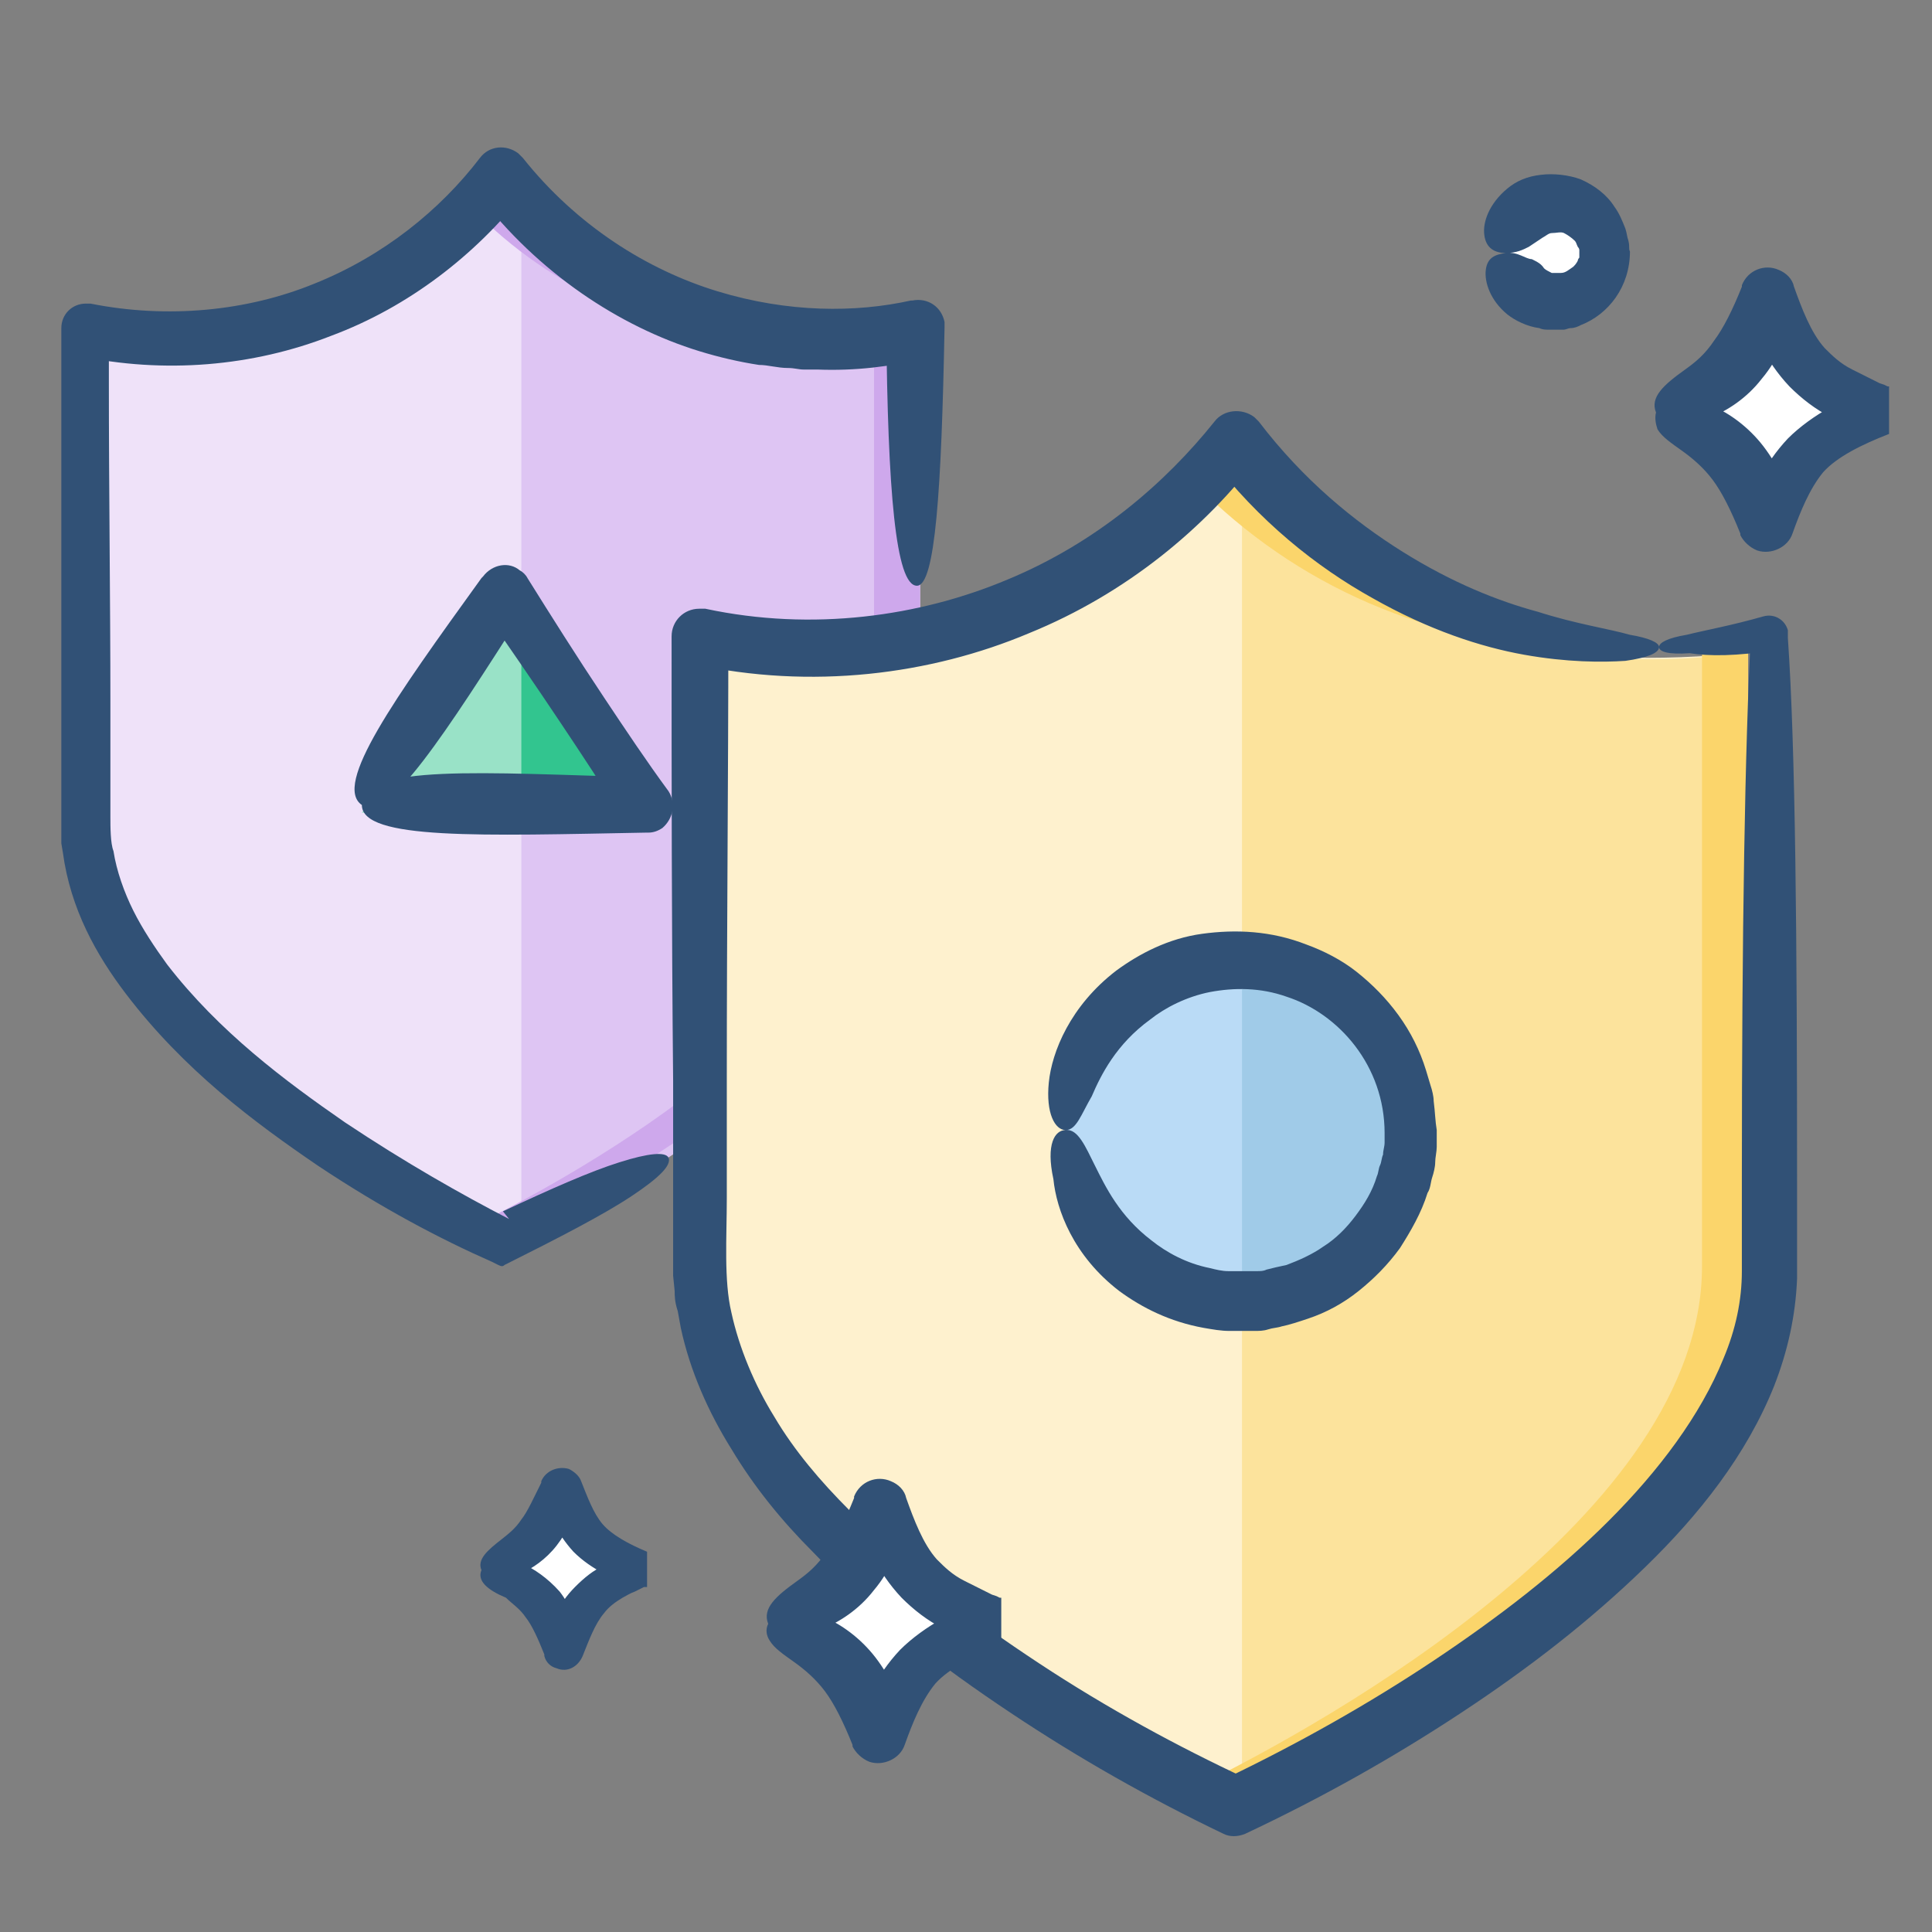 <?xml version="1.0" encoding="utf-8"?>
<!-- Generator: Adobe Illustrator 19.0.0, SVG Export Plug-In . SVG Version: 6.00 Build 0)  -->
<svg version="1.1" id="Layer_1" xmlns="http://www.w3.org/2000/svg" xmlns:xlink="http://www.w3.org/1999/xlink" x="0px" y="0px"
	 width="126px" height="126px" viewBox="0 0 126 126" style="enable-background:new 0 0 126 126;" xml:space="preserve">
<rect x="0" y="0" width="126" height="126" fill="#808080" stroke="none"/>
<style type="text/css">
	.st0{fill:#EFE2F9;}
	.st1{fill:#DEC5F3;}
	.st2{fill:#CEA8EC;}
	.st3{fill:#315176;}
	.st4{fill:#99E2C7;}
	.st5{fill:#32C58F;}
	.st6{fill:#FEF1CE;}
	.st7{fill:#FCE39C;}
	.st8{fill:#FBD56B;}
	.st9{fill:#BADBF6;}
	.st10{fill:#A0CBE8;}
	.st11{fill:#FFFFFF;}
	.st12{fill:#FFE2DE;}
</style>
<g>
	<g>
		<path class="st0" d="M54.4,22.5c-8.8,0-16.6-4.2-21.6-10.6c-5,6.5-12.8,10.6-21.6,10.6c-1.9,0-3.8-0.2-5.6-0.6l0,32
			c0,15.1,27.1,27.3,27.1,27.3S60,69.1,60,54V21.9C60,22.3,56.4,22.5,54.4,22.5z"/>
		<path class="st1" d="M33.4,81.3c0,0,26.6-12.2,26.6-27.3V21.9c0,0.4-3.1,0.6-5,0.6c-8.8,0-16-4.2-21-10.6v69.4
			C34,81.3,33.4,81.3,33.4,81.3z"/>
		<g>
			<path class="st2" d="M50.5,22c0.7,0,1.4,0,2-0.1c-8-0.6-15-4.6-19.6-10.5c-0.6,0.8-1.3,1.6-2,2.3C35.9,18.8,42.8,22,50.5,22z"/>
			<path class="st2" d="M57,21.9v31.5C57,66,37.7,76.5,31.4,79.7c1.3,0.6,1.7,1,1.7,1S60,68.5,60,53.4V21.4C60,21.6,57,21.8,57,21.9
				z"/>
		</g>
		<g>
			<g>
				<g>
					<path class="st3" d="M43.6,75.5c0.2,0.5-0.6,1.3-2.4,2.5c-1.8,1.2-4.7,2.7-8.3,4.5c-0.1,0.1-0.2,0.1-0.4,0l-0.4-0.2
						c-3.4-1.5-7.2-3.5-11.4-6.3c-4.1-2.8-8.7-6.2-12.5-11.2c-1.9-2.5-3.6-5.5-4.1-9.2L4,55c0-0.2,0-0.4,0-0.6l0-0.6l0-0.4l0-0.3
						c0-0.8,0-1.6,0-2.4c0-1.6,0-3.3,0-5C4,38.9,4,31.9,4,24.6c0-1.1,0-2.1,0-3.2c0-0.9,0.7-1.6,1.6-1.6c0.1,0,0.2,0,0.3,0
						c5,1,10.2,0.5,14.6-1.3c4.5-1.8,8.2-4.8,10.8-8.2c0.6-0.8,1.7-0.9,2.5-0.3c0.1,0.1,0.2,0.2,0.3,0.3l0,0
						c3.5,4.4,8.1,7.3,12.7,8.7c4.6,1.4,9,1.4,12.6,0.6l0.1,0c1-0.2,1.9,0.4,2.1,1.4c0,0.1,0,0.3,0,0.4c-0.2,10.5-0.6,16.8-1.8,16.8
						c-1.4,0-1.9-6.3-2-16.8l2.4,2c-2.1,0.5-4.4,0.8-6.9,0.7c-0.3,0-0.6,0-0.9,0c-0.3,0-0.6-0.1-1-0.1c-0.7,0-1.3-0.2-1.9-0.2
						c-1.3-0.2-2.6-0.5-3.9-0.9c-5.2-1.6-10.5-5.1-14.4-10.2l2.9,0c-3.1,3.9-7.4,7.3-12.5,9.2c-5.1,2-10.9,2.5-16.5,1.3l2-1.6
						c0,1.1,0,2.1,0,3.2c0,7.3,0.1,14.4,0.1,21.1c0,1.7,0,3.3,0,5c0,0.8,0,1.6,0,2.4c0,0.6,0,1.7,0.2,2.2c0.2,1.3,0.7,2.7,1.3,3.9
						c0.6,1.2,1.4,2.4,2.2,3.5c3.4,4.4,7.7,7.6,11.6,10.3c3.9,2.6,7.6,4.7,10.7,6.3L32.8,79c3.2-1.5,5.7-2.6,7.6-3.2
						C42.3,75.2,43.4,75.1,43.6,75.5z"/>
				</g>
			</g>
		</g>
		<g>
			<polygon class="st4" points="23.6,53 42,53 32.8,39.2 			"/>
			<polygon class="st5" points="42,53 34,38.4 34,53 			"/>
			<g>
				<g>
					<g>
						<path class="st3" d="M23.6,52.5c-1.9-1.3,2.1-6.9,7.8-14.8l0.1-0.1c0.6-0.8,1.7-1,2.4-0.4c0.2,0.1,0.4,0.3,0.5,0.5
							c1.5,2.4,3.2,5.1,5,7.8c1.4,2.1,2.8,4.2,4.2,6.1c0.5,0.8,0.3,1.8-0.4,2.4c-0.3,0.2-0.6,0.3-0.9,0.3l-0.1,0
							C31.4,54.5,23.6,54.8,23.6,52.5c0-2.7,7.8-2.1,18.5-1.8l-1.5,2.7c-1.2-2-2.6-4.1-4-6.2c-1.8-2.7-3.6-5.3-5.2-7.6l2.9,0
							C29,47.9,25.3,53.7,23.6,52.5z"/>
					</g>
				</g>
			</g>
		</g>
	</g>
	<g>
		<g>
			<path class="st6" d="M107.5,42.9c-11.3,0-21-5.4-27.4-13.7c-6.4,8.3-16.3,13.7-27.6,13.7c-2.5,0-4.8-0.3-7.1-0.8l0.1,41.2
				c0,19.4,34.2,35.1,34.2,35.1S114,102.8,114,83.4V42.2C114,42.7,110.1,42.9,107.5,42.9z"/>
			<path class="st7" d="M80,118.5c0,0,34-15.7,34-35.1V42.2c0,0.5-3.7,0.8-6.2,0.8C96.4,42.9,89,37.6,81,29.3v89.2
				C81,118.5,80,118.5,80,118.5z"/>
			<g>
				<path class="st8" d="M103.2,42.2c0.9,0,1.7,0,2.6-0.1c-10.2-0.8-19.3-5.9-25.2-13.5c-0.8,1.1-1.7,2.1-2.6,3
					C84.4,38.1,93.3,42.2,103.2,42.2z"/>
				<path class="st8" d="M111,42.1v40.5c0,16.2-24.6,29.8-32.7,33.8c1.6,0.8,1.6,1.3,1.6,1.3S114,102,114,82.6V41.4
					C114,41.8,112,42,111,42.1z"/>
			</g>
			<g>
				<g>
					<g>
						<path class="st3" d="M108.2,42.2c0-0.3,0.6-0.6,1.8-0.8c1.2-0.3,2.9-0.6,5-1.2c0.7-0.2,1.4,0.2,1.6,0.9c0,0.1,0,0.2,0,0.3
							l0,0.2c0.5,7.2,0.6,19.6,0.6,35.6c0,1,0,2,0,3c0,0.5,0,1,0,1.6c0,0.5,0,1,0,1.6c-0.1,2.4-0.6,4.7-1.5,7
							c-1.8,4.5-4.9,8.4-8.4,11.8c-3.6,3.5-7.6,6.6-12,9.5c-4.4,2.9-9,5.5-14.1,7.9l0,0c-0.5,0.2-1,0.2-1.4,0
							c-4.8-2.3-9.4-4.9-13.9-7.9c-4.5-3-9-6.4-12.9-10.5c-2-2-3.8-4.2-5.3-6.7c-1.5-2.4-2.7-5.1-3.3-7.9l-0.2-1.1
							C44,84.9,44,84.5,44,84.2l-0.1-1l0-0.6l0-0.5c0-1.3,0-2.6,0-3.9c0-2.6,0-5.2,0-7.7c-0.1-10.2-0.1-19.9-0.1-29
							c0-1,0.8-1.8,1.8-1.8c0.1,0,0.2,0,0.4,0l0,0c7,1.5,14,0.5,19.7-1.9c5.8-2.4,10.3-6.3,13.5-10.3l0,0c0.6-0.8,1.8-0.9,2.6-0.3
							c0.1,0.1,0.2,0.2,0.3,0.3c2.9,3.8,6.2,6.5,9.4,8.5c3.2,2,6.2,3.2,8.8,3.9c2.5,0.8,4.6,1.1,6,1.5
							C107.5,41.6,108.2,41.9,108.2,42.2c0,0.4-0.8,0.7-2.2,0.9c-1.5,0.1-3.8,0.1-6.6-0.4c-2.8-0.5-6.2-1.6-9.9-3.7
							c-3.6-2-7.4-5-10.6-9.2h3.2c-3.5,4.6-8.6,8.9-15,11.5c-6.4,2.7-14.2,3.7-21.9,2l2.3-1.9c0,9.1-0.1,18.8-0.1,29
							c0,2.5,0,5.1,0,7.7c0,2.6-0.2,5.4,0.3,7.5c0.5,2.3,1.5,4.7,2.8,6.8c1.3,2.2,3,4.2,4.9,6.1c3.7,3.9,8,7.1,12.4,10
							c4.4,2.9,9,5.4,13.5,7.5h-1.4c4.8-2.3,9.4-4.9,13.6-7.7c4.2-2.8,8.1-5.8,11.4-9.1c3.3-3.3,6-6.9,7.5-10.6
							c0.8-1.9,1.2-3.8,1.2-5.7c0-0.4,0-1,0-1.5c0-0.5,0-1,0-1.6c0-1,0-2,0-3c0-16,0.2-28.3,0.6-35.6l1.5,1.2
							c-2.4,0.4-4.3,0.4-5.5,0.2C108.8,42.7,108.2,42.5,108.2,42.2z"/>
					</g>
				</g>
			</g>
		</g>
		<g>
			<circle class="st9" cx="80.7" cy="73.7" r="11.2"/>
		</g>
		<path class="st10" d="M80.9,62.5c0,0,0.1,0,0.1,0v22.4c0,0-0.2,0-0.1,0c6.2,0,11.2-5,11.2-11.2C92.1,67.5,87,62.5,80.9,62.5z"/>
		<g>
			<g>
				<g>
					<path class="st3" d="M69.5,73.7c-0.7,0-1.3-1.1-1.1-3.1c0.2-2,1.4-5,4.4-7.3c1.5-1.1,3.4-2.1,5.6-2.4c2.2-0.3,4.5-0.2,6.8,0.7
						c1.1,0.4,2.3,1,3.3,1.8c1,0.8,1.9,1.7,2.7,2.8c0.8,1.1,1.4,2.3,1.8,3.6c0.1,0.3,0.2,0.7,0.3,1c0.1,0.3,0.2,0.7,0.2,1
						c0.1,0.8,0.1,1.3,0.2,1.9l0,0.1l0,0l0,0.1l0,0.1l0,0.3l0,0.5c0,0.3-0.1,0.7-0.1,1c0,0.3-0.1,0.7-0.2,1c-0.1,0.3-0.1,0.7-0.3,1
						c-0.4,1.3-1.1,2.5-1.8,3.6c-0.8,1.1-1.7,2-2.7,2.8c-1,0.8-2.1,1.4-3.3,1.8c-0.6,0.2-1.2,0.4-1.7,0.5c-0.3,0.1-0.6,0.1-0.9,0.2
						c-0.3,0.1-0.6,0.1-0.9,0.1c-0.2,0-0.5,0-0.7,0l-0.2,0l-0.1,0l-0.2,0l-0.4,0c-0.6,0-1.1-0.1-1.7-0.2c-2.2-0.4-4-1.3-5.5-2.4
						c-3-2.3-4.1-5.3-4.3-7.3C68.2,74.6,68.8,73.7,69.5,73.7c0.8-0.1,1.3,1.1,1.9,2.3c0.7,1.4,1.6,3.3,3.7,4.9
						c1,0.8,2.3,1.5,3.8,1.8c0.4,0.1,0.8,0.2,1.2,0.2l0.5,0c0.2,0,0.5,0,0.7,0c0.1,0,0.3,0,0.4,0l0.3,0c0.2,0,0.4,0,0.6-0.1
						c0.4-0.1,0.8-0.2,1.3-0.3c0.8-0.3,1.7-0.7,2.4-1.2c0.8-0.5,1.5-1.2,2.1-2c0.6-0.8,1.1-1.6,1.4-2.6c0.1-0.2,0.1-0.5,0.2-0.7
						c0.1-0.2,0.1-0.5,0.2-0.7c0-0.3,0.1-0.5,0.1-0.8l0-0.4l0-0.2l0-0.1l0,0l0,0l0,0c0,0,0-0.1,0,0.1c0-4.4-3-7.8-6.4-8.9
						c-1.7-0.6-3.4-0.6-5-0.3c-1.5,0.3-2.9,1-3.9,1.8c-2.2,1.6-3.2,3.6-3.8,5C70.5,72.7,70.2,73.7,69.5,73.7z"/>
				</g>
			</g>
		</g>
	</g>
</g>
<g>
	<path class="st11" d="M31.4,102.4c3.1,1.2,4,2.1,5.2,5.2c1.2-3.1,2.1-4,5.2-5.2c-3.1-1.2-4-2.1-5.2-5.2
		C35.4,100.3,34.5,101.2,31.4,102.4z"/>
	<g>
		<g>
			<path class="st3" d="M31.4,102.4c-0.3-0.7,0.4-1.3,1.3-2c0.5-0.4,0.9-0.7,1.3-1.3c0.4-0.5,0.8-1.4,1.3-2.4l0-0.1
				c0.3-0.7,1.1-1,1.8-0.8c0.4,0.2,0.7,0.5,0.8,0.8c0.4,1,0.8,2.1,1.4,2.8c0.6,0.7,1.7,1.3,2.9,1.8c0,4.6,0,1.3,0,2.3l0,0l0,0l0,0
				l0,0l0,0l-0.1,0l-0.1,0l-0.2,0.1l-0.4,0.2c-0.3,0.1-0.6,0.3-0.8,0.4c-0.5,0.3-0.9,0.6-1.2,1c-0.6,0.7-1,1.8-1.4,2.8
				c-0.3,0.7-1,1.1-1.7,0.8c-0.4-0.1-0.7-0.4-0.8-0.8l0-0.1c-0.4-1-0.8-1.9-1.2-2.4c-0.4-0.6-0.9-0.9-1.3-1.3
				C31.8,103.7,31.1,103.1,31.4,102.4c0.2-0.4,0.4-0.6,0.9-0.7c0.4-0.1,1,0,1.8,0.3c0.7,0.3,1.6,0.9,2.4,1.8
				c0.7,0.9,1.2,2.1,1.6,3.2l-2.7,0c0.5-1.1,1-2.4,2.1-3.5c0.6-0.6,1.2-1.1,1.9-1.4c0.3-0.2,0.7-0.3,1-0.5l0.5-0.2l0.3-0.1l0.1-0.1
				l0.1,0l0,0l0,0l0,0l0,0l0,0c0,1,0-2.3,0,2.3c-1.3-0.5-2.8-1.1-4-2.3c-1.1-1.2-1.6-2.5-2.1-3.5l2.6,0c-0.4,1.1-0.9,2.2-1.6,3.1
				c-0.7,0.9-1.6,1.5-2.3,1.8C32.5,103.2,31.6,103,31.4,102.4z"/>
		</g>
	</g>
</g>
<g>
	<path class="st11" d="M50.1,105.9c4.4,1.7,5.8,3,7.4,7.4c1.7-4.4,3-5.8,7.4-7.4c-4.4-1.7-5.7-3-7.4-7.4
		C55.8,102.8,54.4,104.2,50.1,105.9z"/>
	<g>
		<g>
			<path class="st3" d="M50.1,105.9c-0.4-1,0.5-1.8,1.9-2.8c0.7-0.5,1.3-1,1.9-1.9c0.6-0.8,1.2-2,1.8-3.5l0-0.1c0.4-1,1.5-1.4,2.4-1
				c0.5,0.2,0.9,0.6,1,1.1c0.5,1.4,1.1,3,2,4c0.5,0.5,1,1,1.8,1.4c0.4,0.2,0.8,0.4,1.2,0.6l0.6,0.3l0.3,0.1l0.2,0.1l0.1,0l0,0l0,0
				l0,0l0,0l0,0c0,1.4,0-3.1,0,3.1c-1.8,0.7-3.4,1.5-4.3,2.5c-0.9,1.1-1.5,2.6-2,4c-0.3,0.9-1.4,1.4-2.3,1.1c-0.5-0.2-0.9-0.6-1.1-1
				l0-0.1c-0.6-1.5-1.2-2.7-1.8-3.5c-0.6-0.8-1.3-1.4-2-1.9c-0.7-0.5-1.3-0.9-1.6-1.4C50,106.7,49.9,106.3,50.1,105.9
				c0.2-0.5,0.6-0.8,1.2-0.9c0.6-0.1,1.5,0.1,2.5,0.5c1,0.4,2.3,1.3,3.3,2.6c1,1.3,1.7,2.9,2.2,4.5l-3.6,0c0.7-1.5,1.4-3.3,3-5
				c0.8-0.8,1.8-1.5,2.7-2c1-0.5,1.9-0.9,2.9-1.3c0,6.1,0,1.7,0,3.1l0,0l0,0l0,0l0,0l0,0l-0.1,0l-0.2-0.1l-0.4-0.1l-0.7-0.3
				c-0.5-0.2-1-0.4-1.4-0.7c-1-0.5-1.9-1.2-2.7-2c-1.6-1.7-2.3-3.5-2.9-5l3.4,0c-0.6,1.6-1.2,3.2-2.3,4.5c-1,1.3-2.3,2.1-3.3,2.5
				C51.6,106.9,50.4,106.7,50.1,105.9z"/>
		</g>
	</g>
</g>
<g>
	<circle class="st12" cx="101.4" cy="16.5" r="3.2"/>
	<g>
		<circle class="st11" cx="101.4" cy="16.5" r="3.2"/>
		<g>
			<g>
				<path class="st3" d="M98.2,16.5c-0.7,0-1.3-0.3-1.4-1.2c-0.1-0.8,0.3-2,1.5-3c0.6-0.5,1.3-0.8,2.2-0.9c0.8-0.1,1.8,0,2.6,0.3
					c0.9,0.4,1.7,1,2.2,1.8c0.3,0.4,0.5,0.9,0.7,1.4c0.1,0.3,0.1,0.5,0.2,0.8c0.1,0.4,0,0.5,0.1,0.7c0,2.3-1.4,4.1-3.2,4.8
					c-0.2,0.1-0.4,0.2-0.7,0.2c-0.1,0-0.3,0.1-0.4,0.1c-0.1,0-0.3,0-0.3,0l-0.2,0l-0.2,0l-0.1,0l-0.2,0c-0.2,0-0.4,0-0.6-0.1
					c-0.8-0.1-1.6-0.5-2.1-0.9c-1.1-0.9-1.5-2.1-1.4-2.9C97,16.8,97.5,16.6,98.2,16.5c0.8-0.1,1.3,0.4,1.7,0.4
					c0.4,0.2,0.6,0.3,0.8,0.6c0.1,0.1,0.3,0.2,0.5,0.3c0.1,0,0.1,0,0.2,0l0,0l0,0l0,0l0,0c-0.2,0-0.1,0-0.1,0l0,0l0,0l0.2,0l0.1,0
					c0,0,0,0,0,0c0.1,0,0.1,0,0.2,0c0.3,0,0.5-0.2,0.8-0.4c0.1-0.1,0.2-0.2,0.3-0.4c0-0.1,0.1-0.2,0.1-0.2c0,0,0-0.1,0-0.1l0-0.1
					l0,0l0,0l0,0l0,0l0,0c0,0,0-0.1,0,0.1c0-0.2,0-0.4,0-0.4c0,0,0-0.1-0.1-0.2c-0.1-0.2-0.1-0.3-0.2-0.4c-0.2-0.2-0.5-0.4-0.7-0.5
					c-0.2-0.1-0.5,0-0.8,0c-0.2,0-0.4,0.2-0.6,0.3c-0.3,0.2-0.6,0.4-0.9,0.6C99.3,16.3,98.9,16.5,98.2,16.5z"/>
			</g>
		</g>
	</g>
</g>
<g>
	<path class="st11" d="M108,26.9c4.4,1.7,5.8,3,7.4,7.4c1.7-4.4,3-5.8,7.4-7.4c-4.4-1.7-5.7-3-7.4-7.4
		C113.8,23.8,112.4,25.2,108,26.9z"/>
	<g>
		<g>
			<path class="st3" d="M108,26.9c-0.4-1,0.5-1.8,1.9-2.8c0.7-0.5,1.3-1,1.9-1.9c0.6-0.8,1.2-2,1.8-3.5l0-0.1c0.4-1,1.5-1.4,2.4-1
				c0.5,0.2,0.9,0.6,1,1.1c0.5,1.4,1.1,3,2,4c0.5,0.5,1,1,1.8,1.4c0.4,0.2,0.8,0.4,1.2,0.6l0.6,0.3l0.3,0.1l0.2,0.1l0.1,0l0,0l0,0
				l0,0l0,0l0,0c0,1.4,0-3.1,0,3.1c-1.8,0.7-3.4,1.5-4.3,2.5c-0.9,1.1-1.5,2.6-2,4c-0.3,0.9-1.4,1.4-2.3,1.1c-0.5-0.2-0.9-0.6-1.1-1
				l0-0.1c-0.6-1.5-1.2-2.7-1.8-3.5c-0.6-0.8-1.3-1.4-2-1.9c-0.7-0.5-1.3-0.9-1.6-1.4C108,27.7,107.9,27.3,108,26.9
				c0.2-0.5,0.6-0.8,1.2-0.9c0.6-0.1,1.5,0.1,2.5,0.5c1,0.4,2.3,1.3,3.3,2.6c1,1.3,1.7,2.9,2.2,4.5l-3.6,0c0.7-1.5,1.4-3.3,3-5
				c0.8-0.8,1.8-1.5,2.7-2c1-0.5,1.9-0.9,2.9-1.3c0,6.1,0,1.7,0,3.1l0,0l0,0l0,0l0,0l0,0l-0.1,0l-0.2-0.1l-0.4-0.1l-0.7-0.3
				c-0.5-0.2-1-0.4-1.4-0.7c-1-0.5-1.9-1.2-2.7-2c-1.6-1.7-2.3-3.5-2.9-5l3.4,0c-0.6,1.6-1.2,3.2-2.3,4.5c-1,1.3-2.3,2.1-3.3,2.5
				C109.6,27.9,108.3,27.7,108,26.9z"/>
		</g>
	</g>
</g>
</svg>
